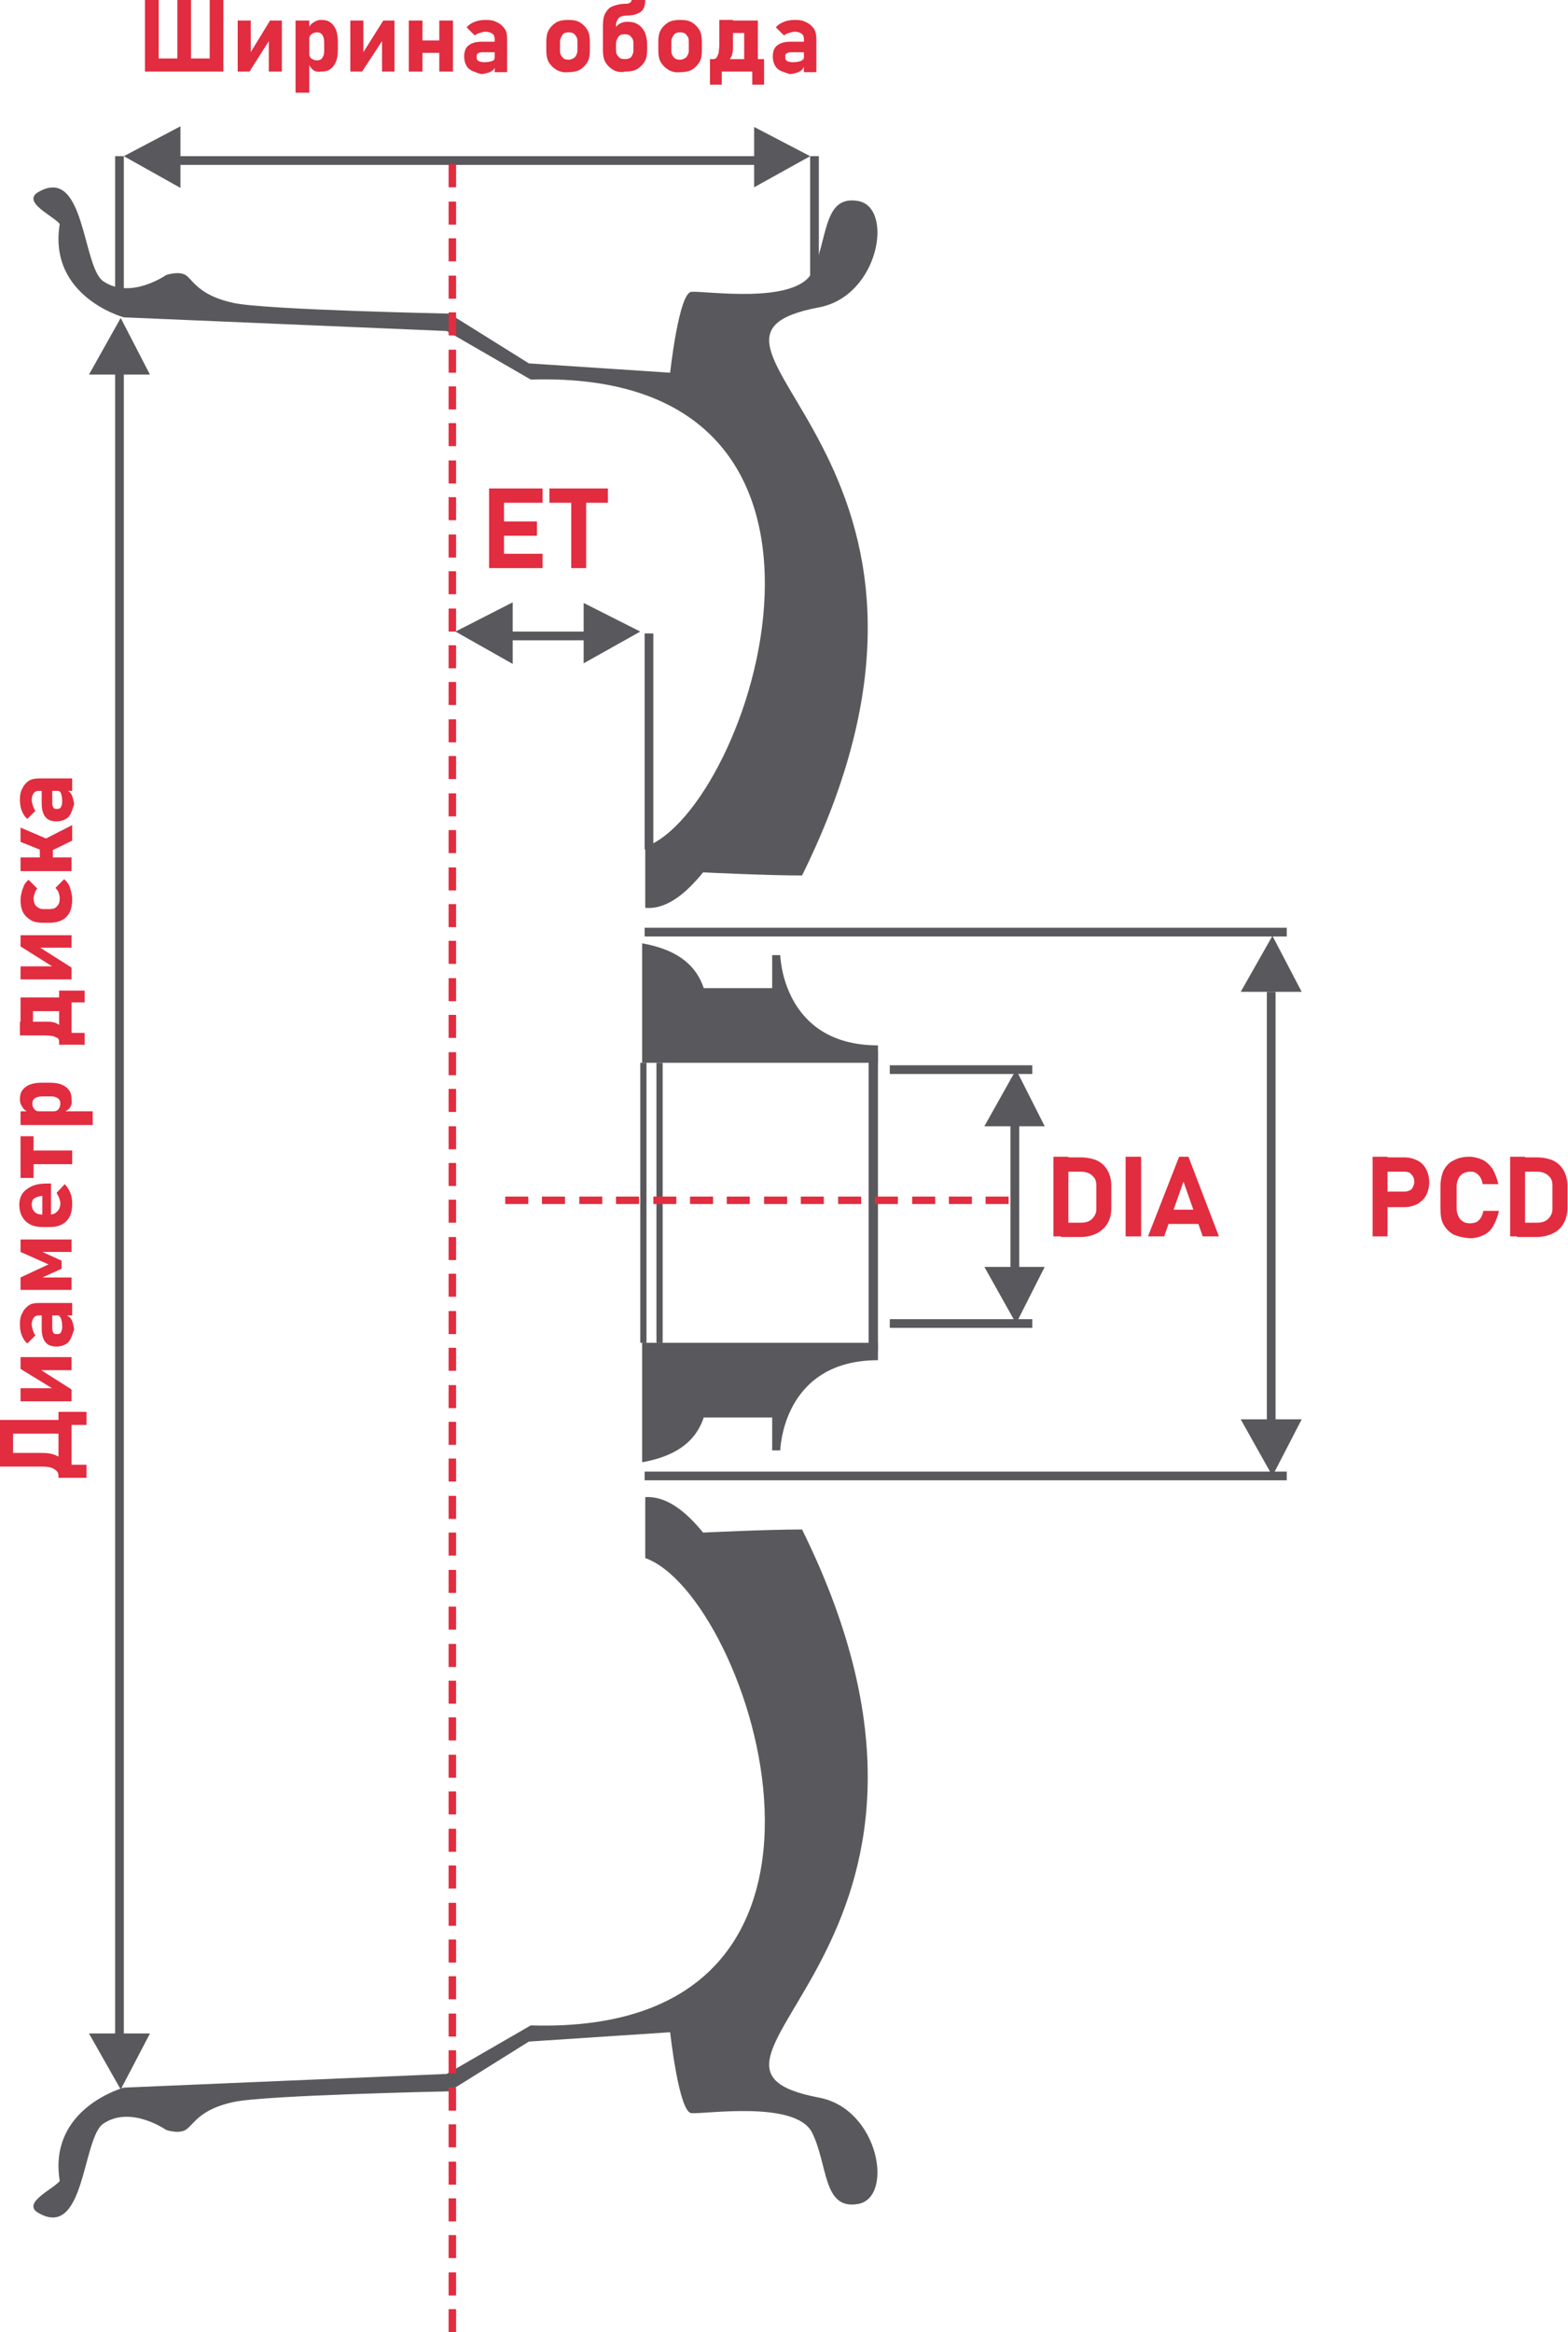 <?xml version="1.0" encoding="utf-8"?>
<!-- Generator: Adobe Illustrator 24.3.0, SVG Export Plug-In . SVG Version: 6.00 Build 0)  -->
<svg version="1.1" id="Слой_1" xmlns="http://www.w3.org/2000/svg" xmlns:xlink="http://www.w3.org/1999/xlink" x="0px" y="0px"
	 viewBox="0 0 252 374.8" style="enable-background:new 0 0 252 374.8;" xml:space="preserve">
<style type="text/css">
	.st0{fill:#59595D;}
	.st1{fill:#E22C3F;}
</style>
<path class="st0" d="M103.7,145.9v-9.8c16.8-5.9,40.5-76.9-18.4-75.1l-13.5-7.8L19.9,51c0,0-12.2-3.3-10.3-15
	c-1-1.3-6.1-3.5-3.5-5.1c7.6-4.5,7.1,12,10.5,14.3c4.4,3,10.1-1,10.1-1s2.3-0.8,3.4,0.2s2.3,3.2,7.5,4.3c5.2,1.1,34.6,1.7,34.6,1.7
	l12.8,8l22.7,1.5c0,0,1.4-12.8,3.4-13c2.1-0.2,16.7,2.1,19.4-3.1c2.6-5.2,1.7-12.5,7.4-11.5c5.8,1,3.4,15.3-6.3,17.1
	c-28.4,5.4,30.7,23.7-2.7,91.3c-5.6,0-15.9-0.5-15.9-0.5C110.3,143.5,107.2,146.2,103.7,145.9"/>
<path class="st0" d="M141.1,170.8h-37.9v-19.2c5,0.9,8.5,3,9.9,7.2h11v-5.3h1.3c0,0,0.3,14.5,15.7,14.5L141.1,170.8L141.1,170.8z"/>
<path class="st0" d="M103.7,240.6v9.8c16.8,5.9,40.5,76.9-18.4,75.1l-13.5,7.8l-51.9,2.2c0,0-12.2,3.3-10.3,15
	c-1,1.3-6.1,3.5-3.5,5.1c7.6,4.5,7.1-12,10.5-14.3c4.4-3,10.1,1,10.1,1s2.3,0.8,3.4-0.2c1.2-1,2.3-3.2,7.5-4.3
	c5.2-1.1,34.6-1.7,34.6-1.7l12.8-8l22.7-1.5c0,0,1.4,12.8,3.4,13c2.1,0.2,16.7-2.1,19.4,3.1c2.6,5.2,1.7,12.5,7.4,11.5
	c5.8-1,3.4-15.3-6.3-17.1c-28.4-5.4,30.7-23.7-2.7-91.3c-5.6,0-15.9,0.5-15.9,0.5C110.3,243,107.2,240.4,103.7,240.6"/>
<path class="st0" d="M141.1,215.8h-37.9V235c5-0.9,8.5-3,9.9-7.2h11v5.3h1.3c0,0,0.3-14.5,15.7-14.5L141.1,215.8L141.1,215.8z"/>
<rect x="139.6" y="168.8" class="st0" width="1.5" height="48.3"/>
<rect x="102.9" y="170.8" class="st0" width="1" height="45"/>
<rect x="105.5" y="170.8" class="st0" width="1" height="45"/>
<rect x="18.5" y="25.1" class="st0" width="1.4" height="21.9"/>
<rect x="103.6" y="101.8" class="st0" width="1.4" height="34.7"/>
<rect x="162.4" y="173.4" class="st0" width="1.4" height="34.7"/>
<rect x="203.6" y="159.4" class="st0" width="1.4" height="69.3"/>
<rect x="18.5" y="53" class="st0" width="1.4" height="280.1"/>
<rect x="130.2" y="25.1" class="st0" width="1.4" height="21.9"/>
<rect x="26" y="25.1" class="st0" width="100.5" height="1.4"/>
<polygon class="st0" points="29,20.3 19.9,25.1 29,30.2 "/>
<polygon class="st0" points="24.1,60.2 19.4,51.1 14.3,60.2 "/>
<polygon class="st0" points="24.1,326.8 19.4,335.8 14.3,326.8 "/>
<polygon class="st0" points="167.9,181 163.3,171.9 158.2,181 "/>
<polygon class="st0" points="167.9,203.6 163.3,212.7 158.2,203.6 "/>
<polygon class="st0" points="209.2,159.4 204.5,150.4 199.4,159.4 "/>
<polygon class="st0" points="209.2,228.1 204.5,237.2 199.4,228.1 "/>
<polygon class="st0" points="121.2,20.4 130.2,25.1 121.2,30.1 "/>
<rect x="80.4" y="101.5" class="st0" width="18.8" height="1.4"/>
<rect x="143" y="171.2" class="st0" width="22.9" height="1.4"/>
<rect x="103.6" y="149.1" class="st0" width="103.2" height="1.4"/>
<rect x="103.6" y="236.5" class="st0" width="103.2" height="1.4"/>
<rect x="143" y="212" class="st0" width="22.9" height="1.4"/>
<polygon class="st0" points="82.4,96.8 73.2,101.5 82.4,106.7 "/>
<polygon class="st0" points="93.8,96.9 102.9,101.5 93.8,106.6 "/>
<rect x="72.1" y="371.1" class="st1" width="1.2" height="3.7"/>
<rect x="72.1" y="365.2" class="st1" width="1.2" height="3.7"/>
<rect x="72.1" y="359.2" class="st1" width="1.2" height="3.7"/>
<rect x="72.1" y="353.3" class="st1" width="1.2" height="3.7"/>
<rect x="72.1" y="347.4" class="st1" width="1.2" height="3.7"/>
<rect x="72.1" y="341.4" class="st1" width="1.2" height="3.7"/>
<rect x="72.1" y="335.5" class="st1" width="1.2" height="3.7"/>
<rect x="72.1" y="329.5" class="st1" width="1.2" height="3.7"/>
<rect x="72.1" y="323.6" class="st1" width="1.2" height="3.7"/>
<rect x="72.1" y="317.6" class="st1" width="1.2" height="3.7"/>
<rect x="72.1" y="311.7" class="st1" width="1.2" height="3.7"/>
<rect x="72.1" y="305.8" class="st1" width="1.2" height="3.7"/>
<rect x="72.1" y="299.8" class="st1" width="1.2" height="3.7"/>
<rect x="72.1" y="293.9" class="st1" width="1.2" height="3.7"/>
<rect x="72.1" y="287.9" class="st1" width="1.2" height="3.7"/>
<rect x="72.1" y="282" class="st1" width="1.2" height="3.7"/>
<rect x="72.1" y="276" class="st1" width="1.2" height="3.7"/>
<rect x="72.1" y="270.1" class="st1" width="1.2" height="3.7"/>
<rect x="72.1" y="264.2" class="st1" width="1.2" height="3.7"/>
<rect x="72.1" y="258.2" class="st1" width="1.2" height="3.7"/>
<rect x="72.1" y="252.3" class="st1" width="1.2" height="3.7"/>
<rect x="72.1" y="246.3" class="st1" width="1.2" height="3.7"/>
<rect x="72.1" y="240.4" class="st1" width="1.2" height="3.7"/>
<rect x="72.1" y="234.4" class="st1" width="1.2" height="3.7"/>
<rect x="72.1" y="228.5" class="st1" width="1.2" height="3.7"/>
<rect x="72.1" y="222.6" class="st1" width="1.2" height="3.7"/>
<rect x="72.1" y="216.6" class="st1" width="1.2" height="3.7"/>
<rect x="72.1" y="210.7" class="st1" width="1.2" height="3.7"/>
<rect x="72.1" y="204.7" class="st1" width="1.2" height="3.7"/>
<rect x="72.1" y="198.8" class="st1" width="1.2" height="3.7"/>
<rect x="72.1" y="192.8" class="st1" width="1.2" height="3.7"/>
<rect x="72.1" y="186.9" class="st1" width="1.2" height="3.7"/>
<rect x="72.1" y="181" class="st1" width="1.2" height="3.7"/>
<rect x="72.1" y="175" class="st1" width="1.2" height="3.7"/>
<rect x="72.1" y="169.1" class="st1" width="1.2" height="3.7"/>
<rect x="72.1" y="163.1" class="st1" width="1.2" height="3.7"/>
<rect x="72.1" y="157.2" class="st1" width="1.2" height="3.7"/>
<rect x="72.1" y="151.2" class="st1" width="1.2" height="3.7"/>
<rect x="72.1" y="145.3" class="st1" width="1.2" height="3.7"/>
<rect x="72.1" y="139.4" class="st1" width="1.2" height="3.7"/>
<rect x="72.1" y="133.4" class="st1" width="1.2" height="3.7"/>
<rect x="72.1" y="127.5" class="st1" width="1.2" height="3.7"/>
<rect x="72.1" y="121.5" class="st1" width="1.2" height="3.7"/>
<rect x="72.1" y="115.6" class="st1" width="1.2" height="3.7"/>
<rect x="72.1" y="109.6" class="st1" width="1.2" height="3.7"/>
<rect x="72.1" y="103.7" class="st1" width="1.2" height="3.7"/>
<rect x="72.1" y="97.8" class="st1" width="1.2" height="3.7"/>
<rect x="72.1" y="91.8" class="st1" width="1.2" height="3.7"/>
<rect x="72.1" y="85.9" class="st1" width="1.2" height="3.7"/>
<rect x="72.1" y="79.9" class="st1" width="1.2" height="3.7"/>
<rect x="72.1" y="74" class="st1" width="1.2" height="3.7"/>
<rect x="72.1" y="68" class="st1" width="1.2" height="3.7"/>
<rect x="72.1" y="62.1" class="st1" width="1.2" height="3.7"/>
<rect x="72.1" y="56.2" class="st1" width="1.2" height="3.7"/>
<rect x="72.1" y="50.2" class="st1" width="1.2" height="3.7"/>
<rect x="72.1" y="44.3" class="st1" width="1.2" height="3.7"/>
<rect x="72.1" y="38.3" class="st1" width="1.2" height="3.7"/>
<rect x="72.1" y="32.4" class="st1" width="1.2" height="3.7"/>
<rect x="72.1" y="26.4" class="st1" width="1.2" height="3.7"/>
<rect x="158.4" y="192.3" class="st1" width="3.7" height="1.2"/>
<rect x="152.5" y="192.3" class="st1" width="3.7" height="1.2"/>
<rect x="146.6" y="192.3" class="st1" width="3.7" height="1.2"/>
<rect x="140.6" y="192.3" class="st1" width="3.7" height="1.2"/>
<rect x="134.7" y="192.3" class="st1" width="3.7" height="1.2"/>
<rect x="128.7" y="192.3" class="st1" width="3.7" height="1.2"/>
<rect x="122.8" y="192.3" class="st1" width="3.7" height="1.2"/>
<rect x="116.8" y="192.3" class="st1" width="3.7" height="1.2"/>
<rect x="110.9" y="192.3" class="st1" width="3.7" height="1.2"/>
<rect x="105" y="192.3" class="st1" width="3.7" height="1.2"/>
<rect x="99" y="192.3" class="st1" width="3.7" height="1.2"/>
<rect x="93.1" y="192.3" class="st1" width="3.7" height="1.2"/>
<rect x="87.1" y="192.3" class="st1" width="3.7" height="1.2"/>
<rect x="81.2" y="192.3" class="st1" width="3.7" height="1.2"/>
<path class="st1" d="M23.3,0h2.2v11.5h-2.2V0z M24.3,9.4H35v2.1H24.3V9.4z M28.5,0h2.2v11.5h-2.2V0z M33.7,0h2.2v11.5h-2.2V0z"/>
<polygon class="st1" points="43.2,11.5 43.2,6.1 43.4,6.3 40.1,11.5 38.2,11.5 38.2,3.3 40.3,3.3 40.3,8.9 40.1,8.7 43.4,3.3 
	45.3,3.3 45.3,11.5 "/>
<path class="st1" d="M47.5,3.3h2.2v11.6h-2.2V3.3z M50.4,11.3c-0.3-0.2-0.6-0.6-0.8-1l0.1-1.9c0,0.3,0,0.5,0.1,0.7
	c0.1,0.2,0.2,0.3,0.4,0.4c0.2,0.1,0.4,0.2,0.7,0.2c0.4,0,0.7-0.1,0.9-0.4c0.2-0.3,0.3-0.6,0.3-1.1V6.8c0-0.5-0.1-0.9-0.3-1.2
	c-0.2-0.3-0.5-0.4-0.9-0.4c-0.3,0-0.5,0.1-0.7,0.2c-0.2,0.1-0.3,0.3-0.4,0.4c-0.1,0.2-0.1,0.4-0.1,0.7l-0.2-1.8
	c0.2-0.5,0.5-0.9,0.9-1.1c0.4-0.3,0.8-0.4,1.2-0.4c0.6,0,1.1,0.1,1.5,0.4c0.4,0.3,0.7,0.7,0.9,1.2c0.2,0.5,0.3,1.2,0.3,1.9v1.3
	c0,0.8-0.1,1.4-0.3,1.9c-0.2,0.5-0.5,0.9-0.9,1.2c-0.4,0.3-0.9,0.4-1.5,0.4C51.1,11.6,50.7,11.5,50.4,11.3"/>
<polygon class="st1" points="61.4,11.5 61.4,6.1 61.6,6.3 58.2,11.5 56.3,11.5 56.3,3.3 58.4,3.3 58.4,8.9 58.2,8.7 61.6,3.3 
	63.4,3.3 63.4,11.5 "/>
<path class="st1" d="M65.7,3.3h2.2v8.2h-2.2V3.3z M66.8,6.5h5.1v2h-5.1V6.5z M70.6,3.3h2.2v8.2h-2.2V3.3z"/>
<path class="st1" d="M75.3,11c-0.4-0.4-0.7-1.1-0.7-1.9c0-0.8,0.2-1.4,0.7-1.8c0.5-0.4,1.2-0.6,2.2-0.6h2.1l0.1,1.7h-2.2
	c-0.3,0-0.6,0.1-0.7,0.2c-0.2,0.1-0.2,0.3-0.2,0.6c0,0.3,0.1,0.5,0.3,0.6c0.2,0.1,0.5,0.2,0.9,0.2c0.6,0,1-0.1,1.3-0.2
	c0.3-0.1,0.4-0.3,0.4-0.6l0.2,1.2c0,0.3-0.2,0.5-0.4,0.8c-0.2,0.2-0.5,0.4-0.9,0.5s-0.7,0.2-1.1,0.2C76.4,11.6,75.7,11.4,75.3,11
	 M79.5,6.3c0-0.4-0.1-0.7-0.4-0.9c-0.3-0.2-0.6-0.3-1.1-0.3c-0.3,0-0.6,0.1-0.9,0.2c-0.3,0.1-0.6,0.2-0.8,0.4L75,4.4
	c0.3-0.4,0.8-0.7,1.3-0.9c0.5-0.2,1.1-0.3,1.8-0.3c0.7,0,1.3,0.1,1.8,0.4c0.5,0.2,0.9,0.6,1.2,1s0.4,1,0.4,1.7v5.3h-2V6.3z"/>
<path class="st1" d="M89.4,11.2c-0.5-0.3-0.9-0.7-1.2-1.2c-0.3-0.5-0.4-1.2-0.4-1.9V6.7c0-0.7,0.1-1.4,0.4-1.9
	c0.3-0.5,0.7-0.9,1.2-1.2c0.5-0.3,1.2-0.4,1.9-0.4c0.8,0,1.4,0.1,1.9,0.4c0.5,0.3,0.9,0.7,1.2,1.2c0.3,0.5,0.4,1.2,0.4,1.9v1.4
	c0,0.8-0.1,1.4-0.4,1.9c-0.3,0.5-0.7,0.9-1.2,1.2c-0.5,0.3-1.2,0.4-1.9,0.4C90.6,11.7,89.9,11.5,89.4,11.2 M92.4,9.2
	c0.2-0.3,0.4-0.6,0.4-1.1V6.7c0-0.5-0.1-0.8-0.4-1.1c-0.2-0.3-0.6-0.4-1-0.4c-0.4,0-0.8,0.1-1,0.4S90,6.3,90,6.7v1.4
	c0,0.5,0.1,0.8,0.4,1.1c0.2,0.3,0.6,0.4,1,0.4S92.1,9.4,92.4,9.2"/>
<path class="st1" d="M96.9,4.1c0-0.8,0.1-1.5,0.4-2c0.3-0.5,0.6-0.9,1.2-1.1c0.5-0.2,1.2-0.4,2.1-0.4c0.2,0,0.4,0,0.5-0.1
	c0.1,0,0.2-0.1,0.3-0.2c0.1-0.1,0.1-0.2,0.1-0.3h2.2c0,0.6-0.1,1.1-0.3,1.4c-0.2,0.4-0.5,0.6-1,0.8c-0.4,0.2-1,0.3-1.7,0.3
	c-0.4,0-0.7,0.1-1,0.2c-0.2,0.1-0.4,0.3-0.5,0.6C99,3.5,99,3.9,99,4.3v2.8h-2.1L96.9,4.1L96.9,4.1z M98.5,11.2
	c-0.5-0.3-0.9-0.7-1.2-1.2c-0.3-0.5-0.4-1.2-0.4-1.9V6.6l1.7-1.2C98.7,4.7,99,4.3,99.3,4c0.4-0.3,0.9-0.5,1.5-0.5
	c0.7,0,1.2,0.1,1.7,0.4c0.5,0.3,0.8,0.7,1.1,1.2c0.2,0.5,0.4,1.2,0.4,1.9v1c0,0.8-0.1,1.4-0.4,1.9c-0.3,0.5-0.7,0.9-1.2,1.2
	c-0.5,0.3-1.2,0.4-1.9,0.4C99.7,11.7,99,11.5,98.5,11.2 M101.4,9.2c0.2-0.3,0.4-0.6,0.4-1.1V7c0-0.5-0.1-0.8-0.4-1.1
	c-0.2-0.3-0.6-0.4-1-0.4c-0.4,0-0.8,0.1-1,0.4C99.2,6.2,99,6.6,99,7v1c0,0.5,0.1,0.8,0.4,1.1c0.2,0.3,0.6,0.4,1,0.4
	S101.2,9.4,101.4,9.2"/>
<path class="st1" d="M107.4,11.2c-0.5-0.3-0.9-0.7-1.2-1.2c-0.3-0.5-0.4-1.2-0.4-1.9V6.7c0-0.7,0.1-1.4,0.4-1.9
	c0.3-0.5,0.7-0.9,1.2-1.2c0.5-0.3,1.2-0.4,1.9-0.4c0.8,0,1.4,0.1,1.9,0.4c0.5,0.3,0.9,0.7,1.2,1.2c0.3,0.5,0.4,1.2,0.4,1.9v1.4
	c0,0.8-0.1,1.4-0.4,1.9s-0.7,0.9-1.2,1.2c-0.5,0.3-1.2,0.4-1.9,0.4C108.5,11.7,107.9,11.5,107.4,11.2 M110.3,9.2
	c0.2-0.3,0.4-0.6,0.4-1.1V6.7c0-0.5-0.1-0.8-0.4-1.1c-0.2-0.3-0.6-0.4-1-0.4c-0.4,0-0.8,0.1-1,0.4s-0.4,0.6-0.4,1.1v1.4
	c0,0.5,0.1,0.8,0.4,1.1c0.2,0.3,0.6,0.4,1,0.4S110,9.4,110.3,9.2"/>
<path class="st1" d="M114.1,9.5h8.1v2h-8.1V9.5z M114.1,9.5h1.9v4.1h-1.9V9.5z M114.4,9.5h0.2c0.3,0,0.5-0.1,0.6-0.3
	s0.2-0.4,0.3-0.7c0-0.3,0.1-0.7,0.1-1.3v-4h2.2v4.5c0,0.9-0.2,1.5-0.7,2c-0.4,0.4-1.1,0.7-1.9,0.7h-0.2L114.4,9.5z M116.4,3.3h4v2
	h-4V3.3z M119.6,3.3h2.2v8.2h-2.2V3.3z M120.9,9.5h1.9v4.1h-1.9V9.5z"/>
<path class="st1" d="M124.9,11c-0.4-0.4-0.7-1.1-0.7-1.9c0-0.8,0.2-1.4,0.7-1.8c0.5-0.4,1.2-0.6,2.2-0.6h2.1l0.1,1.7h-2.2
	c-0.3,0-0.6,0.1-0.7,0.2c-0.2,0.1-0.2,0.3-0.2,0.6c0,0.3,0.1,0.5,0.3,0.6c0.2,0.1,0.5,0.2,0.9,0.2c0.6,0,1-0.1,1.3-0.2
	s0.4-0.3,0.4-0.6l0.2,1.2c0,0.3-0.2,0.5-0.4,0.8c-0.2,0.2-0.5,0.4-0.9,0.5c-0.4,0.1-0.7,0.2-1.1,0.2C126,11.6,125.3,11.4,124.9,11
	 M129.2,6.3c0-0.4-0.1-0.7-0.4-0.9c-0.3-0.2-0.6-0.3-1.1-0.3c-0.3,0-0.6,0.1-0.9,0.2c-0.3,0.1-0.6,0.2-0.8,0.4l-1.3-1.3
	c0.3-0.4,0.8-0.7,1.3-0.9c0.5-0.2,1.1-0.3,1.8-0.3c0.7,0,1.3,0.1,1.8,0.4c0.5,0.2,0.9,0.6,1.2,1c0.3,0.5,0.4,1,0.4,1.7v5.3h-2
	L129.2,6.3L129.2,6.3z"/>
<path class="st1" d="M78.6,78.5H81v12.8h-2.4V78.5z M79.5,78.5h7.7v2.3h-7.7V78.5z M79.5,83.8h6.8v2.3h-6.8V83.8z M79.5,89h7.7v2.3
	h-7.7V89z"/>
<path class="st1" d="M88.3,78.5h9.4v2.3h-9.4V78.5z M91.8,79.5h2.4v11.8h-2.4V79.5z"/>
<path class="st1" d="M169.3,185.9h2.4v12.8h-2.4V185.9z M170.6,196.5h3.1c0.8,0,1.4-0.2,1.8-0.6c0.4-0.4,0.7-0.9,0.7-1.6v-3.8
	c0-0.7-0.2-1.2-0.7-1.6c-0.4-0.4-1.1-0.6-1.8-0.6h-3.1v-2.3h3c1.1,0,2,0.2,2.7,0.5c0.8,0.4,1.3,0.9,1.7,1.6c0.4,0.7,0.6,1.5,0.6,2.5
	v3.6c0,0.9-0.2,1.7-0.6,2.4c-0.4,0.7-1,1.2-1.7,1.6c-0.8,0.4-1.7,0.6-2.8,0.6h-3V196.5z"/>
<rect x="180.9" y="185.9" class="st1" width="2.5" height="12.8"/>
<path class="st1" d="M189.5,185.9h1.5l4.9,12.8h-2.6l-3.1-8.8l-3.1,8.8h-2.6L189.5,185.9z M187,194.4h6.8v2.3H187V194.4z"/>
<path class="st1" d="M220.6,185.9h2.4v12.8h-2.4V185.9z M221.7,191.5h4.1c0.3,0,0.5-0.1,0.8-0.2c0.2-0.1,0.4-0.3,0.5-0.6
	c0.1-0.2,0.2-0.5,0.2-0.8c0-0.3-0.1-0.6-0.2-0.8c-0.1-0.2-0.3-0.4-0.5-0.6c-0.2-0.1-0.5-0.2-0.8-0.2h-4.1v-2.3h4
	c0.8,0,1.5,0.2,2.1,0.5c0.6,0.3,1.1,0.8,1.4,1.4c0.3,0.6,0.5,1.3,0.5,2.1s-0.2,1.5-0.5,2.1c-0.3,0.6-0.8,1-1.4,1.4
	c-0.6,0.3-1.3,0.5-2.1,0.5h-4L221.7,191.5L221.7,191.5z"/>
<path class="st1" d="M233.6,198.4c-0.7-0.4-1.2-0.9-1.6-1.6c-0.4-0.7-0.5-1.6-0.5-2.6v-3.5c0-1,0.2-1.9,0.5-2.6
	c0.4-0.7,0.9-1.3,1.6-1.6c0.7-0.4,1.5-0.6,2.5-0.6c0.8,0,1.5,0.2,2.2,0.5c0.6,0.3,1.2,0.9,1.6,1.5c0.4,0.7,0.7,1.5,0.9,2.4h-2.5
	c-0.1-0.4-0.2-0.8-0.4-1.1c-0.2-0.3-0.4-0.5-0.7-0.7c-0.3-0.2-0.6-0.2-0.9-0.2c-0.5,0-0.8,0.1-1.2,0.3c-0.3,0.2-0.6,0.5-0.7,0.8
	c-0.2,0.4-0.3,0.8-0.3,1.3v3.5c0,0.5,0.1,0.9,0.3,1.3c0.2,0.4,0.4,0.6,0.7,0.8c0.3,0.2,0.7,0.3,1.2,0.3c0.4,0,0.7-0.1,1-0.2
	c0.3-0.2,0.5-0.4,0.7-0.7c0.2-0.3,0.3-0.7,0.4-1.1h2.5c-0.2,0.9-0.5,1.7-0.9,2.4c-0.4,0.7-0.9,1.2-1.6,1.5c-0.6,0.3-1.4,0.5-2.2,0.5
	C235.1,198.9,234.3,198.7,233.6,198.4"/>
<path class="st1" d="M242.7,185.9h2.4v12.8h-2.4V185.9z M243.9,196.5h3.1c0.8,0,1.4-0.2,1.8-0.6c0.4-0.4,0.7-0.9,0.7-1.6v-3.8
	c0-0.7-0.2-1.2-0.7-1.6c-0.4-0.4-1.1-0.6-1.8-0.6h-3.1v-2.3h3c1.1,0,2,0.2,2.7,0.5c0.8,0.4,1.3,0.9,1.7,1.6c0.4,0.7,0.6,1.5,0.6,2.5
	v3.6c0,0.9-0.2,1.7-0.6,2.4c-0.4,0.7-0.9,1.2-1.7,1.6c-0.8,0.4-1.7,0.6-2.8,0.6h-3L243.9,196.5L243.9,196.5z"/>
<path class="st1" d="M0,228.2h11.5v2.2H0V228.2z M0,229.4h2.1v5H0V229.4z M9.4,237.4v-0.2c0-0.5-0.2-0.8-0.7-1.1
	c-0.4-0.3-1.1-0.4-1.9-0.4H0v-2.2h6.6c1,0,1.8,0.1,2.4,0.4c0.7,0.3,1.2,0.6,1.5,1.2c0.3,0.5,0.5,1.2,0.5,2v0.4L9.4,237.4L9.4,237.4z
	 M9.4,226.9h4.5v2.1H9.4V226.9z M9.4,227.6h2.1v9.8H9.4V227.6z M9.4,235.4h4.5v2.1H9.4V235.4z"/>
<polygon class="st1" points="11.5,220.2 6.1,220.2 6.3,220 11.5,223.3 11.5,225.2 3.3,225.2 3.3,223.1 8.9,223.1 8.7,223.3 3.3,220 
	3.3,218.1 11.5,218.1 "/>
<path class="st1" d="M6.3,211.4c-0.4,0-0.7,0.1-0.9,0.4c-0.2,0.3-0.3,0.6-0.3,1.1c0,0.3,0.1,0.6,0.2,0.9c0.1,0.3,0.2,0.6,0.4,0.8
	l-1.3,1.3c-0.4-0.3-0.7-0.8-0.9-1.3s-0.3-1.1-0.3-1.8c0-0.7,0.1-1.3,0.4-1.8c0.2-0.5,0.6-0.9,1-1.2s1-0.4,1.7-0.4h5.3v2L6.3,211.4
	L6.3,211.4z M11,215.7c-0.4,0.4-1.1,0.7-1.9,0.7c-0.8,0-1.4-0.2-1.8-0.7c-0.4-0.5-0.6-1.2-0.6-2.2v-2.1l1.7-0.1v2.2
	c0,0.3,0.1,0.6,0.2,0.7c0.1,0.2,0.3,0.2,0.6,0.2c0.3,0,0.5-0.1,0.6-0.3c0.1-0.2,0.2-0.5,0.2-0.9c0-0.6-0.1-1-0.2-1.3
	c-0.1-0.3-0.3-0.4-0.6-0.4l1.2-0.2c0.3,0,0.5,0.2,0.8,0.4c0.2,0.2,0.4,0.5,0.5,0.9c0.1,0.4,0.2,0.7,0.2,1.1
	C11.6,214.6,11.4,215.2,11,215.7"/>
<polygon class="st1" points="3.3,201.2 3.3,199.2 11.5,199.2 11.5,201.2 6.1,201.2 6.6,201.1 9.9,202.6 9.9,203.9 6.6,205.4 
	6.1,205.3 11.5,205.3 11.5,207.3 3.3,207.3 3.3,205.3 7.8,203.2 "/>
<path class="st1" d="M11.2,195.5c-0.3,0.6-0.7,1-1.3,1.3c-0.6,0.3-1.2,0.4-2,0.4H7c-0.8,0-1.5-0.1-2.1-0.4c-0.6-0.3-1-0.7-1.3-1.2
	c-0.3-0.5-0.5-1.2-0.5-2c0-0.7,0.2-1.3,0.5-1.8c0.4-0.5,0.9-0.9,1.6-1.2c0.7-0.3,1.5-0.4,2.5-0.4h0.5v5.6H6.8v-3.6l-0.2,0
	c-0.5,0.1-0.8,0.2-1.1,0.4c-0.3,0.2-0.4,0.6-0.4,1c0,0.5,0.2,0.9,0.5,1.2s0.8,0.4,1.3,0.4h1c0.6,0,1-0.2,1.3-0.5
	c0.3-0.3,0.5-0.8,0.5-1.3c0-0.3-0.1-0.6-0.2-0.9c-0.1-0.3-0.3-0.5-0.4-0.8l1.3-1.4c0.4,0.4,0.7,0.9,0.9,1.4c0.2,0.5,0.3,1.1,0.3,1.6
	C11.6,194.3,11.5,194.9,11.2,195.5"/>
<path class="st1" d="M3.3,182.6h2.1v6.7H3.3V182.6z M4.2,184.9h7.4v2.2H4.2V184.9z"/>
<path class="st1" d="M11.3,177.9c-0.2,0.4-0.6,0.6-1,0.8l-1.9-0.1c0.3,0,0.5,0,0.7-0.1c0.2-0.1,0.3-0.2,0.4-0.4
	c0.1-0.2,0.2-0.4,0.2-0.7c0-0.4-0.1-0.7-0.4-0.9c-0.3-0.2-0.6-0.3-1.1-0.3H6.8c-0.5,0-0.9,0.1-1.2,0.3c-0.3,0.2-0.4,0.5-0.4,0.9
	c0,0.3,0.1,0.5,0.2,0.7c0.1,0.2,0.3,0.3,0.4,0.4c0.2,0.1,0.4,0.1,0.7,0.1l-1.8,0.2c-0.5-0.2-0.9-0.5-1.1-0.9
	c-0.3-0.4-0.4-0.8-0.4-1.2c0-0.6,0.1-1.1,0.4-1.5c0.3-0.4,0.7-0.7,1.2-0.9c0.5-0.2,1.2-0.3,1.9-0.3h1.3c0.8,0,1.4,0.1,1.9,0.3
	c0.5,0.2,0.9,0.5,1.2,0.9c0.3,0.4,0.4,0.9,0.4,1.5C11.6,177.2,11.5,177.6,11.3,177.9 M3.3,178.6h11.6v2.2H3.3V178.6z"/>
<path class="st1" d="M3.3,160.3h8.2v2.2H3.3V160.3z M3.3,161.6h2v4h-2V161.6z M9.5,167.6v-0.2c0-0.3-0.1-0.5-0.3-0.6
	c-0.2-0.1-0.4-0.2-0.7-0.3c-0.3,0-0.7-0.1-1.3-0.1h-4v-2.2h4.5c0.9,0,1.5,0.2,2,0.7c0.4,0.4,0.7,1.1,0.7,1.9v0.2L9.5,167.6z
	 M9.5,159.2h4.1v1.9H9.5V159.2z M9.5,159.8h2v8.1h-2V159.8z M9.5,166h4.1v1.9H9.5V166z"/>
<polygon class="st1" points="11.5,152.3 6.1,152.3 6.3,152.2 11.5,155.5 11.5,157.4 3.3,157.4 3.3,155.3 8.9,155.3 8.7,155.5 
	3.3,152.1 3.3,150.3 11.5,150.3 "/>
<path class="st1" d="M11.2,146.6c-0.3,0.6-0.7,1-1.3,1.3c-0.6,0.3-1.3,0.4-2.1,0.4H7c-0.8,0-1.5-0.1-2-0.4s-1-0.7-1.3-1.3
	c-0.3-0.6-0.4-1.2-0.4-2c0-0.4,0.1-0.9,0.2-1.3c0.1-0.4,0.3-0.8,0.4-1.1c0.2-0.3,0.4-0.6,0.7-0.8l1.4,1.4c-0.2,0.2-0.3,0.4-0.4,0.7
	c-0.1,0.3-0.2,0.6-0.2,0.8c0,0.5,0.1,1,0.4,1.3c0.3,0.3,0.7,0.5,1.2,0.5h0.9c0.6,0,1-0.1,1.3-0.5c0.3-0.3,0.4-0.7,0.4-1.3
	c0-0.3-0.1-0.6-0.2-0.9c-0.1-0.3-0.3-0.5-0.5-0.7l1.4-1.4c0.3,0.2,0.5,0.5,0.7,0.8c0.2,0.3,0.3,0.7,0.4,1.1c0.1,0.4,0.2,0.8,0.2,1.3
	C11.6,145.3,11.5,146,11.2,146.6"/>
<path class="st1" d="M6.8,136.7l-3.5-1.4V133l4.9,2.1L6.8,136.7z M3.3,137.8h8.2v2.2H3.3V137.8z M6.4,134.8h2.1v4.2H6.4V134.8z
	 M8.1,136.8l-0.8-2l4.3-2.2v2.5L8.1,136.8z"/>
<path class="st1" d="M6.3,127.1c-0.4,0-0.7,0.1-0.9,0.4s-0.3,0.6-0.3,1.1c0,0.3,0.1,0.6,0.2,0.9c0.1,0.3,0.2,0.6,0.4,0.8l-1.3,1.3
	c-0.4-0.3-0.7-0.8-0.9-1.3s-0.3-1.1-0.3-1.8c0-0.7,0.1-1.3,0.4-1.8c0.2-0.5,0.6-0.9,1-1.2c0.5-0.3,1-0.4,1.7-0.4h5.3v2H6.3z
	 M11,131.3c-0.4,0.4-1.1,0.7-1.9,0.7c-0.8,0-1.4-0.2-1.8-0.7c-0.4-0.5-0.6-1.2-0.6-2.2V127l1.7-0.1v2.2c0,0.3,0.1,0.6,0.2,0.7
	c0.1,0.2,0.3,0.2,0.6,0.2c0.3,0,0.5-0.1,0.6-0.3c0.1-0.2,0.2-0.5,0.2-0.9c0-0.6-0.1-1-0.2-1.3c-0.1-0.3-0.3-0.4-0.6-0.4l1.2-0.2
	c0.3,0,0.5,0.2,0.8,0.4c0.2,0.2,0.4,0.5,0.5,0.9c0.1,0.4,0.2,0.7,0.2,1.1C11.6,130.2,11.4,130.9,11,131.3"/>
</svg>
